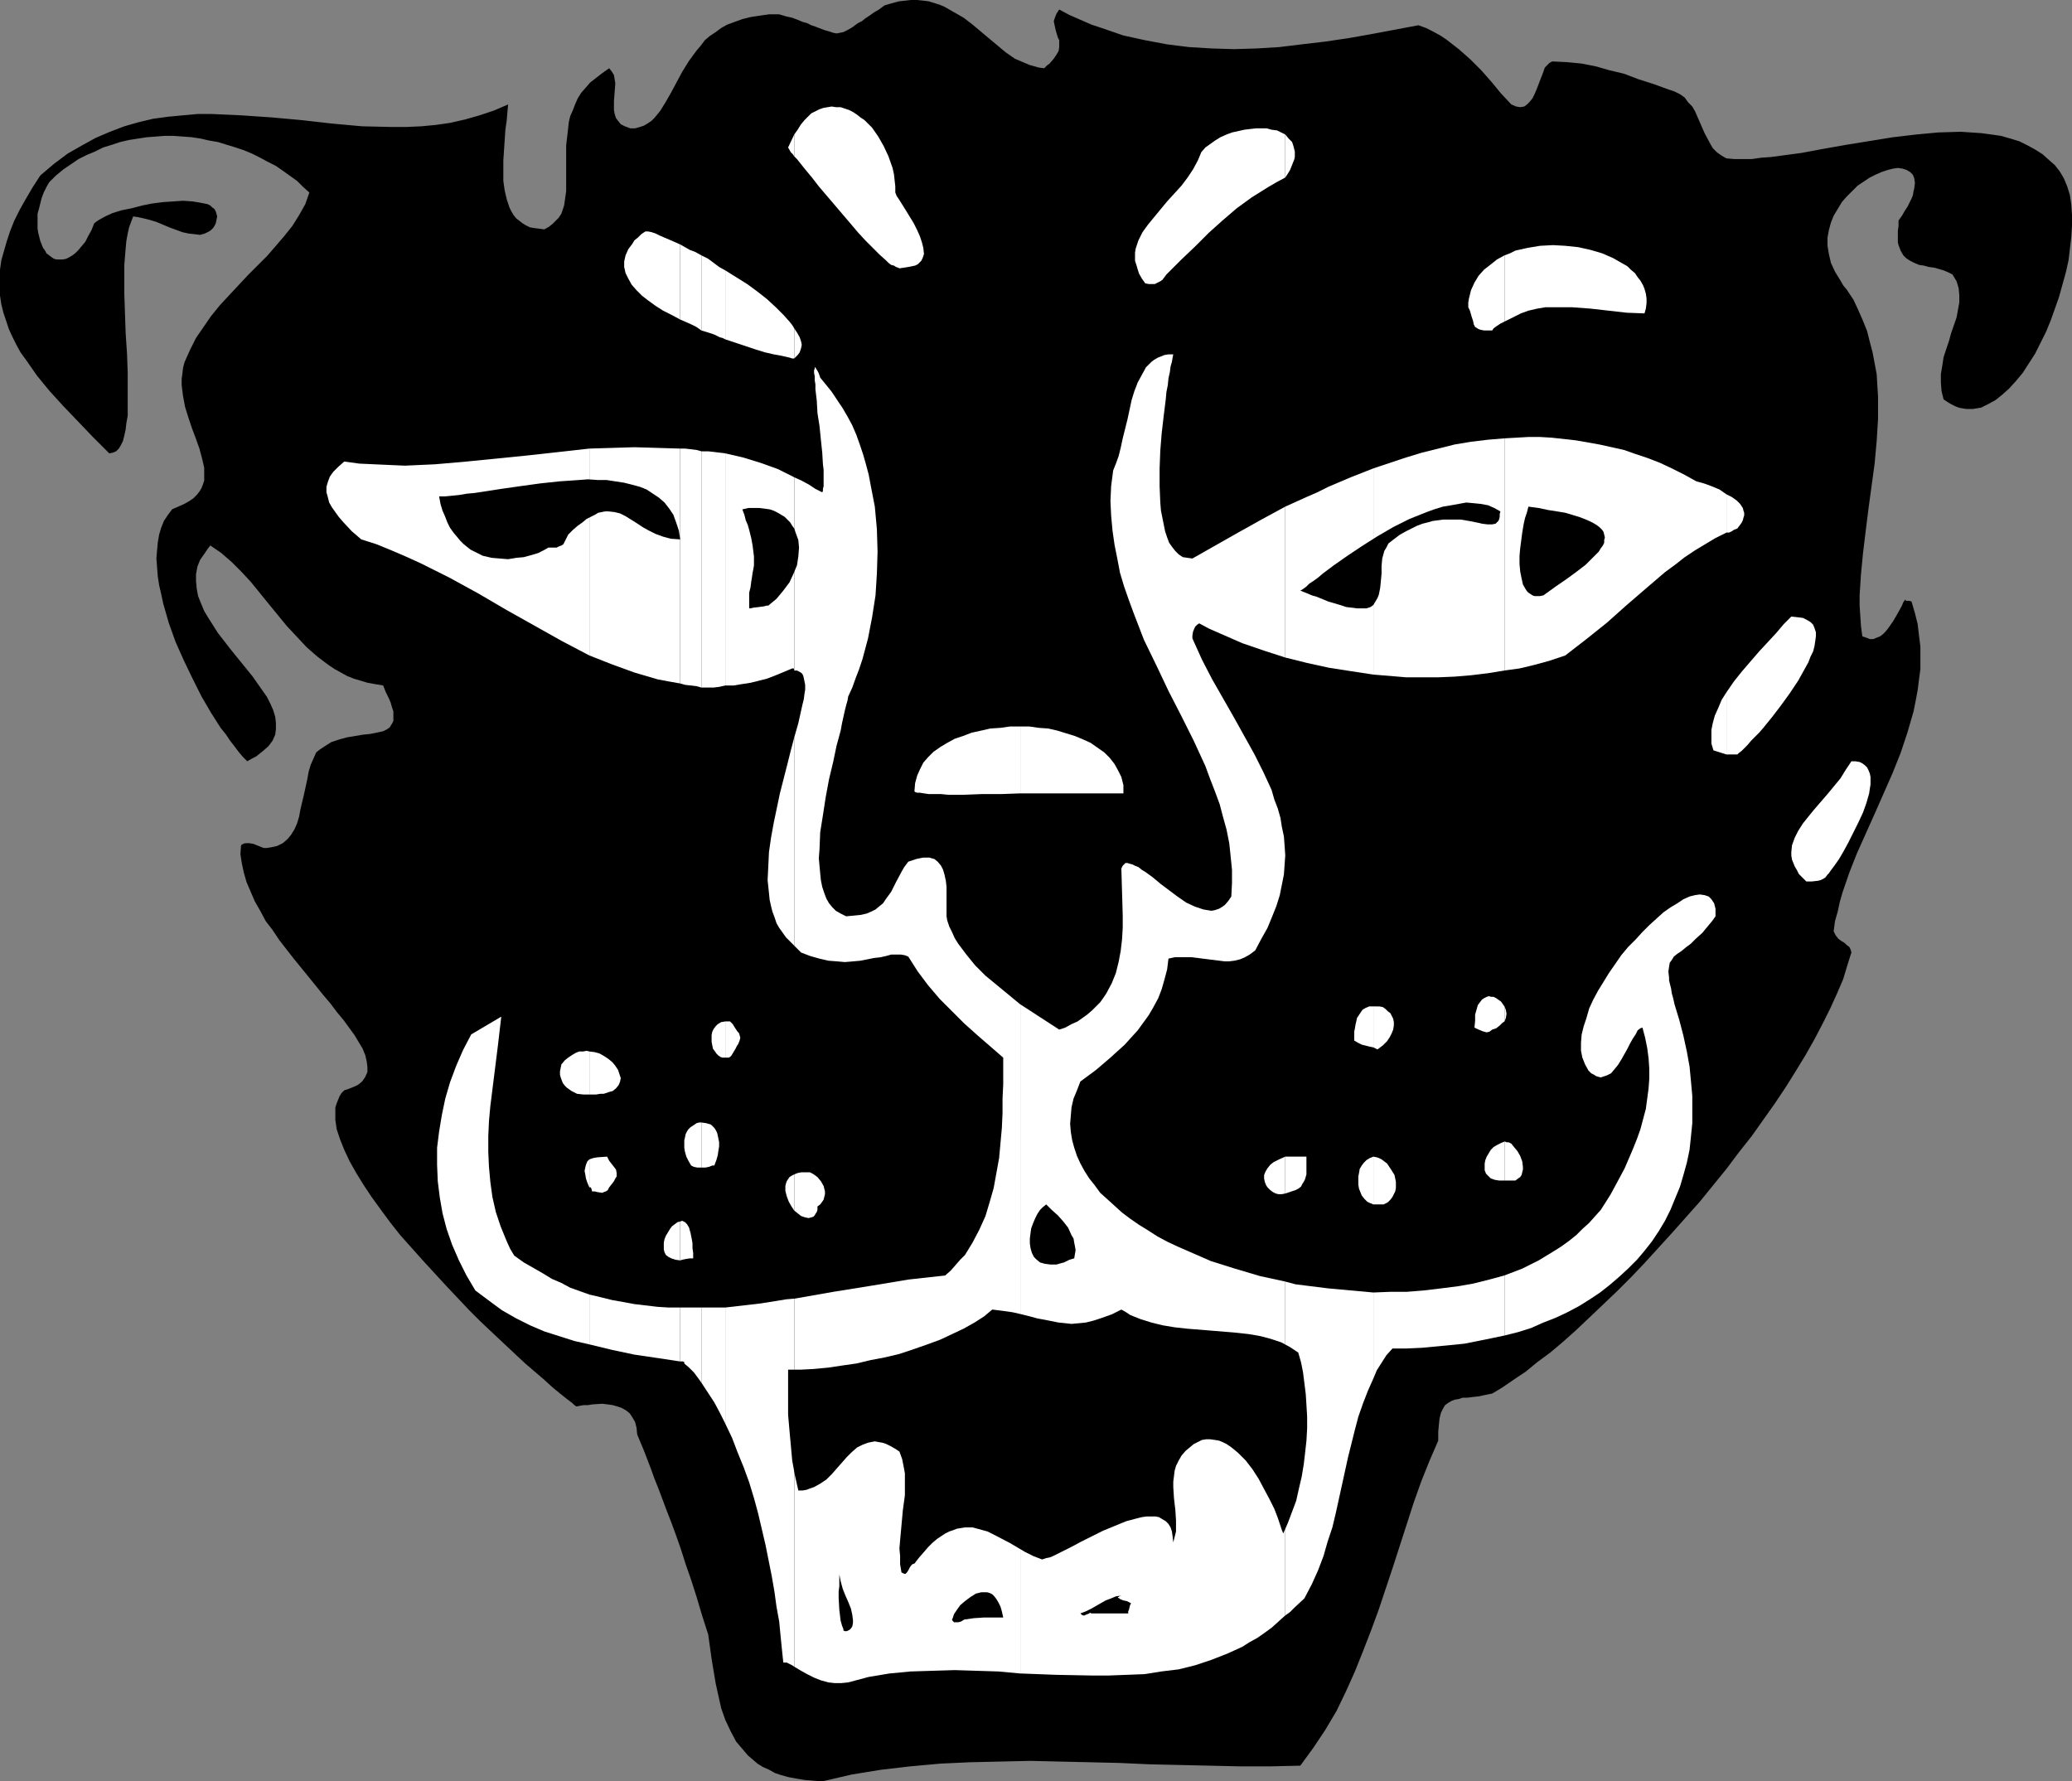 <?xml version="1.0" encoding="UTF-8" standalone="no"?>
<svg
   version="1.0"
   width="129.724mm"
   height="111.534mm"
   id="svg68"
   sodipodi:docname="Tiger - Head.wmf"
   xmlns:inkscape="http://www.inkscape.org/namespaces/inkscape"
   xmlns:sodipodi="http://sodipodi.sourceforge.net/DTD/sodipodi-0.dtd"
   xmlns="http://www.w3.org/2000/svg"
   xmlns:svg="http://www.w3.org/2000/svg">
  <rect width="100%" height="100%" fill="#808080" stroke="none"/>
  <sodipodi:namedview
     id="namedview68"
     pagecolor="#ffffff"
     bordercolor="#000000"
     borderopacity="0.25"
     inkscape:showpageshadow="2"
     inkscape:pageopacity="0.0"
     inkscape:pagecheckerboard="0"
     inkscape:deskcolor="#d1d1d1"
     inkscape:document-units="mm" />
  <defs
     id="defs1">
    <pattern
       id="WMFhbasepattern"
       patternUnits="userSpaceOnUse"
       width="6"
       height="6"
       x="0"
       y="0" />
  </defs>
  <path
     style="fill:#000000;fill-opacity:1;fill-rule:evenodd;stroke:none"
     d="m 194.566,421.545 6.949,-1.616 6.949,-1.131 6.949,-0.808 7.11,-0.646 6.949,-0.323 7.11,-0.162 7.11,-0.162 7.11,0.162 14.059,0.323 7.11,0.323 7.11,0.162 14.221,0.323 h 7.272 l 7.11,-0.162 3.07,-4.201 2.909,-4.362 2.586,-4.362 2.262,-4.686 2.101,-4.686 1.939,-4.847 1.939,-5.009 1.778,-4.847 3.394,-10.179 3.232,-10.018 1.616,-5.009 1.778,-5.009 1.939,-4.847 2.101,-4.847 v -1.131 -0.969 l 0.162,-1.777 0.162,-1.454 0.323,-1.293 0.485,-0.969 0.485,-0.808 0.646,-0.485 0.808,-0.485 0.808,-0.323 0.97,-0.162 0.97,-0.323 h 1.131 l 1.293,-0.162 1.454,-0.162 1.454,-0.323 1.616,-0.323 2.424,-1.454 2.586,-1.777 2.909,-1.939 2.747,-2.262 3.07,-2.262 3.07,-2.585 3.07,-2.747 3.07,-2.908 3.232,-3.07 3.394,-3.231 3.232,-3.231 3.232,-3.393 6.626,-7.271 6.464,-7.271 6.302,-7.756 2.909,-3.878 3.07,-3.878 2.747,-3.878 2.747,-3.878 2.586,-3.878 2.424,-3.878 2.262,-3.716 2.101,-3.716 1.939,-3.716 1.778,-3.555 1.616,-3.555 1.454,-3.393 0.97,-3.231 0.97,-3.07 -0.162,-0.646 -0.323,-0.646 -0.646,-0.485 -0.485,-0.485 -0.808,-0.485 -0.646,-0.485 -0.646,-0.808 -0.485,-0.969 0.323,-2.424 0.646,-2.262 0.485,-2.262 0.646,-2.262 1.616,-4.686 1.778,-4.524 2.101,-4.686 2.101,-4.686 4.202,-9.533 1.939,-4.847 1.616,-4.847 1.454,-5.009 0.485,-2.424 0.485,-2.585 0.323,-2.585 0.323,-2.424 v -2.747 -2.585 l -0.323,-2.585 -0.323,-2.747 -0.646,-2.585 -0.808,-2.747 -0.485,-0.162 h -0.646 -0.162 l -0.162,-0.323 -0.485,0.646 -0.323,0.808 -0.97,1.777 -1.131,1.939 -1.131,1.616 -0.646,0.808 -0.646,0.646 -0.646,0.485 -0.808,0.323 -0.808,0.323 h -0.808 l -0.808,-0.323 -0.97,-0.323 -0.323,-2.424 -0.162,-2.424 -0.162,-2.424 v -2.424 l 0.323,-5.009 0.485,-5.009 0.646,-5.332 0.646,-5.17 1.454,-10.664 0.485,-5.332 0.323,-5.17 v -5.332 l -0.162,-2.585 -0.162,-2.747 -0.485,-2.585 -0.485,-2.585 -0.646,-2.424 -0.646,-2.585 -0.97,-2.424 -1.131,-2.585 -1.131,-2.424 -1.616,-2.424 -0.808,-0.969 -0.646,-1.131 -1.293,-2.1 -0.97,-2.1 -0.485,-2.1 -0.323,-1.939 v -1.939 l 0.323,-1.777 0.485,-1.777 0.646,-1.616 0.97,-1.616 0.97,-1.616 1.131,-1.293 1.293,-1.293 1.293,-1.293 1.454,-0.969 1.454,-0.969 1.293,-0.646 1.454,-0.646 1.454,-0.485 1.293,-0.323 1.131,-0.162 1.131,0.162 0.97,0.323 0.808,0.485 0.646,0.646 0.323,0.808 0.162,1.131 -0.162,1.293 -0.162,0.646 -0.162,0.969 -0.323,0.808 -0.485,0.969 -0.485,0.969 -0.646,0.969 -0.646,1.131 -0.808,1.131 v 1.293 l -0.162,1.131 v 1.939 0.808 l 0.162,0.646 0.485,1.293 0.646,1.131 0.646,0.646 0.97,0.646 0.97,0.485 1.131,0.485 1.131,0.162 1.131,0.323 1.293,0.162 2.262,0.646 1.131,0.485 0.97,0.485 0.97,1.616 0.485,1.616 0.162,1.616 v 1.777 l -0.323,1.777 -0.323,1.777 -1.293,3.716 -0.485,1.777 -0.646,1.939 -0.646,1.939 -0.323,2.1 -0.323,1.939 v 1.939 l 0.162,2.1 0.485,1.939 0.97,0.646 0.808,0.485 0.97,0.485 0.808,0.323 0.808,0.162 0.97,0.162 h 1.616 l 1.939,-0.323 1.616,-0.808 1.778,-0.969 1.616,-1.293 1.616,-1.454 1.616,-1.777 1.616,-1.939 1.454,-2.262 1.454,-2.262 1.293,-2.585 1.293,-2.585 1.131,-2.747 0.97,-2.747 0.97,-2.747 0.808,-2.908 0.808,-2.908 0.646,-2.908 0.323,-2.747 0.323,-2.747 0.162,-2.585 v -2.585 l -0.162,-2.424 -0.323,-2.262 -0.646,-2.1 -0.808,-1.939 -0.97,-1.616 -1.131,-1.454 -1.293,-1.131 -1.616,-1.454 -1.778,-1.131 -1.778,-0.969 -1.939,-0.969 -2.101,-0.646 -2.262,-0.646 -2.262,-0.323 -2.424,-0.323 -2.424,-0.162 -2.424,-0.162 -5.333,0.162 -5.171,0.485 -5.494,0.646 -10.989,1.777 -5.494,0.969 -2.586,0.485 -2.586,0.485 -4.848,0.646 -2.424,0.323 -2.262,0.162 -2.262,0.323 h -2.101 -1.939 l -1.939,-0.162 -1.131,-0.646 -1.131,-0.808 -0.97,-0.969 -0.646,-1.131 -1.293,-2.424 -1.131,-2.585 -1.131,-2.585 -0.646,-1.131 -0.97,-0.969 -0.808,-1.131 -1.131,-0.808 -1.293,-0.646 -1.454,-0.485 -3.555,-1.293 -3.555,-1.131 -3.394,-1.293 -3.394,-0.808 -3.394,-0.969 -3.394,-0.646 -3.394,-0.323 -3.394,-0.162 -0.646,0.323 -0.485,0.485 -0.646,0.646 -0.323,0.969 -0.808,2.1 -0.808,2.1 -0.485,1.131 -0.485,0.969 -0.646,0.808 -0.646,0.646 -0.646,0.485 -0.97,0.162 -0.97,-0.162 -1.131,-0.485 -2.424,-2.585 -2.262,-2.747 -2.424,-2.747 -2.586,-2.585 -2.747,-2.424 -2.909,-2.262 -1.454,-0.969 -1.778,-0.969 -1.616,-0.808 -1.778,-0.646 -11.15,2.1 -5.494,0.969 -5.494,0.808 -5.494,0.646 -5.333,0.646 -5.333,0.323 -5.333,0.162 -5.333,-0.162 -5.333,-0.323 -5.171,-0.646 -5.171,-0.969 -5.171,-1.131 -5.171,-1.777 -2.424,-0.808 -2.586,-1.131 -2.586,-1.131 -2.424,-1.293 -0.646,0.969 -0.323,0.808 -0.323,0.969 0.162,0.808 0.323,1.454 0.485,1.616 0.323,0.646 v 0.969 0.646 l -0.162,0.969 -0.485,0.808 -0.646,0.969 -0.97,1.131 -0.646,0.485 -0.646,0.646 -1.293,-0.162 -1.131,-0.323 -1.131,-0.323 -1.131,-0.485 -2.262,-0.969 -2.101,-1.454 -1.939,-1.616 -1.939,-1.616 -4.04,-3.393 -2.101,-1.616 -2.262,-1.293 -2.262,-1.293 -1.131,-0.485 -2.586,-0.808 -1.293,-0.162 L 217.029,0 h -1.454 l -1.454,0.162 -1.454,0.162 -1.778,0.485 -1.616,0.485 -1.293,0.969 -1.131,0.646 -1.131,0.808 -0.97,0.646 -0.808,0.646 -0.97,0.485 -0.646,0.485 -0.646,0.485 -1.131,0.646 -0.97,0.485 -0.808,0.162 -0.808,0.162 -0.808,-0.162 -0.97,-0.323 -1.131,-0.323 -1.293,-0.485 -0.808,-0.323 -0.97,-0.323 -0.97,-0.485 -1.131,-0.323 -1.131,-0.485 -1.293,-0.485 -1.454,-0.323 -1.616,-0.485 h -2.424 l -2.262,0.323 -2.101,0.323 -1.939,0.485 -1.778,0.646 -1.778,0.646 -1.454,0.808 -1.293,0.969 -1.454,0.969 -1.131,0.969 -0.97,1.293 -0.97,1.131 -1.778,2.424 -1.616,2.585 -1.293,2.424 -1.293,2.424 -1.293,2.262 -1.293,2.1 -0.646,0.808 -0.808,0.969 -0.646,0.646 -0.97,0.646 -0.808,0.485 -0.97,0.323 -1.131,0.323 h -1.131 l -1.293,-0.485 -0.97,-0.485 -0.646,-0.808 -0.485,-0.646 -0.323,-0.969 -0.162,-0.969 v -2.1 l 0.162,-2.1 0.162,-2.1 -0.162,-0.969 -0.162,-0.969 -0.485,-0.808 -0.646,-0.808 -1.616,1.131 -1.454,1.131 -1.454,1.131 -0.97,1.131 -1.131,1.293 -0.808,1.293 -0.646,1.454 -0.485,1.293 -0.646,1.454 -0.323,1.293 -0.323,2.908 -0.323,2.747 v 2.908 2.747 2.585 2.585 l -0.323,2.262 -0.162,1.131 -0.323,0.969 -0.323,0.969 -0.646,0.969 -0.646,0.646 -0.808,0.808 -0.808,0.646 -1.131,0.646 -1.131,-0.162 -1.293,-0.162 -0.97,-0.162 -0.97,-0.485 -0.808,-0.485 -0.808,-0.646 -0.646,-0.485 -0.646,-0.808 -0.485,-0.808 -0.485,-0.969 -0.646,-1.939 -0.485,-2.1 -0.323,-2.262 v -2.424 -2.424 l 0.323,-4.847 0.162,-2.424 0.323,-2.262 0.162,-1.939 0.162,-1.777 -3.394,1.454 -3.394,1.131 -3.394,0.969 -3.555,0.808 -3.394,0.485 -3.394,0.323 -3.555,0.162 h -3.555 l -6.949,-0.162 -7.11,-0.646 -7.11,-0.808 -7.11,-0.646 -7.11,-0.485 -3.555,-0.162 -3.555,-0.162 h -3.394 l -3.555,0.323 -3.394,0.323 -3.555,0.485 -3.394,0.808 -3.394,0.969 -3.394,1.293 -3.394,1.454 -3.232,1.777 -3.394,1.939 -3.232,2.424 L 9.534,41.524 7.757,44.271 6.141,47.018 4.686,49.603 3.394,52.188 2.424,54.612 1.616,57.035 0.97,59.297 0.323,61.559 0,63.821 v 2.1 2.1 1.939 l 0.323,2.1 0.485,1.939 0.646,1.939 0.646,1.939 0.808,1.777 0.97,1.939 0.97,1.777 1.293,1.777 2.586,3.716 2.909,3.555 3.232,3.555 3.555,3.716 3.555,3.716 3.878,3.878 0.808,-0.162 0.808,-0.323 0.646,-0.646 0.485,-0.808 0.485,-0.969 0.323,-1.293 0.323,-1.454 0.162,-1.454 0.323,-1.777 V 96.621 94.682 92.581 88.219 l -0.162,-4.524 -0.323,-4.847 -0.162,-4.686 -0.162,-4.847 v -4.362 -2.1 l 0.162,-2.1 0.162,-1.939 0.162,-1.777 0.323,-1.777 0.323,-1.454 0.485,-1.293 0.485,-1.293 1.131,0.162 1.454,0.323 1.293,0.323 1.616,0.485 3.07,1.293 3.07,1.131 1.454,0.323 1.454,0.162 1.293,0.162 1.131,-0.323 0.97,-0.485 0.485,-0.323 0.485,-0.485 0.323,-0.485 0.323,-0.646 0.162,-0.808 0.162,-0.808 -0.162,-0.646 -0.162,-0.485 -0.323,-0.646 -0.485,-0.323 -0.485,-0.485 -0.646,-0.323 -0.808,-0.162 -0.808,-0.162 -1.939,-0.323 -2.262,-0.162 -2.262,0.162 -2.424,0.162 -2.586,0.323 -2.424,0.485 -2.424,0.646 -2.424,0.485 -2.101,0.646 -1.778,0.808 -1.454,0.808 -0.485,0.323 -0.646,0.485 -0.646,1.616 -0.808,1.454 -0.646,1.293 -0.808,0.969 -0.808,0.969 -0.808,0.808 -0.646,0.485 -0.808,0.485 -0.646,0.323 -0.808,0.162 h -0.808 -0.646 l -0.646,-0.162 -0.485,-0.323 -0.646,-0.485 -0.646,-0.485 -0.323,-0.646 -0.485,-0.646 L 9.858,57.843 9.534,57.035 9.05,55.096 8.888,54.127 v -1.131 -1.131 -1.293 l 0.323,-1.131 0.323,-1.293 0.323,-1.293 0.485,-1.293 0.646,-1.293 0.646,-1.131 1.616,-1.616 1.778,-1.454 3.555,-2.424 1.939,-0.969 1.939,-0.808 1.939,-0.969 2.101,-0.646 1.939,-0.646 2.101,-0.485 2.101,-0.323 2.101,-0.323 2.101,-0.162 2.101,-0.162 h 2.101 l 2.262,0.162 2.101,0.162 2.101,0.323 2.101,0.485 1.939,0.323 2.101,0.646 2.101,0.646 1.939,0.646 1.939,0.808 1.939,0.969 1.778,0.969 1.939,0.969 1.616,1.131 3.394,2.424 1.454,1.454 1.454,1.293 -0.97,2.747 -1.454,2.585 -1.616,2.585 -1.939,2.424 -1.939,2.262 -2.101,2.424 -4.525,4.524 -4.525,4.847 -2.101,2.262 -2.101,2.585 -1.778,2.585 -1.778,2.585 -1.454,2.908 -1.293,2.908 -0.323,1.293 -0.162,1.454 -0.162,1.131 v 1.454 l 0.323,2.585 0.485,2.585 0.808,2.585 0.808,2.424 0.97,2.585 0.808,2.262 0.646,2.424 0.485,2.1 v 1.131 0.969 0.969 l -0.323,0.969 -0.323,0.808 -0.485,0.808 -0.646,0.808 -0.808,0.808 -0.97,0.646 -1.131,0.646 -1.454,0.646 -1.454,0.646 -0.97,1.293 -0.97,1.454 -0.646,1.616 -0.485,1.616 -0.323,1.939 -0.162,1.777 -0.162,1.939 0.162,2.1 0.162,2.1 0.323,2.1 0.485,2.1 0.485,2.262 1.293,4.524 1.616,4.524 1.939,4.362 2.101,4.362 2.101,4.201 2.262,3.878 2.262,3.555 1.293,1.616 0.97,1.454 1.131,1.454 0.97,1.293 0.97,1.131 0.97,0.969 1.131,-0.646 0.97,-0.485 1.616,-1.293 1.293,-1.131 0.97,-1.293 0.646,-1.454 0.162,-1.293 v -1.454 l -0.162,-1.454 -0.485,-1.616 -0.646,-1.454 -0.808,-1.616 -1.131,-1.616 -1.131,-1.616 -1.131,-1.616 -2.747,-3.393 -1.454,-1.777 -1.293,-1.616 -2.747,-3.555 -1.131,-1.777 -1.131,-1.777 -0.97,-1.616 -0.808,-1.939 -0.646,-1.616 -0.323,-1.777 -0.162,-1.777 v -1.616 l 0.323,-1.777 0.646,-1.616 1.131,-1.616 0.646,-0.969 0.646,-0.808 2.586,1.777 2.424,2.1 2.262,2.262 2.262,2.424 4.202,5.17 4.363,5.332 2.424,2.585 2.262,2.424 2.586,2.262 2.586,1.939 1.454,0.969 1.454,0.808 1.454,0.808 1.616,0.646 1.616,0.485 1.616,0.485 1.778,0.323 1.939,0.323 0.646,1.616 0.646,1.293 0.485,1.131 0.323,1.131 0.323,0.969 v 0.808 0.808 0.646 l -0.323,0.646 -0.323,0.485 -0.162,0.323 -0.646,0.485 -0.97,0.485 -1.454,0.323 -1.616,0.323 -1.616,0.162 -1.939,0.323 -1.939,0.323 -1.778,0.485 -1.939,0.646 -1.778,1.131 -0.97,0.646 -0.808,0.646 -0.646,1.454 -0.646,1.454 -0.485,1.616 -0.323,1.777 -0.808,3.716 -0.808,3.393 -0.323,1.777 -0.485,1.616 -0.646,1.454 -0.808,1.293 -0.808,0.969 -1.131,0.969 -1.293,0.646 -0.646,0.162 -0.808,0.162 -0.97,0.162 h -0.808 l -0.808,-0.323 -1.616,-0.646 -0.97,-0.162 h -0.97 l -0.485,0.162 -0.485,0.323 -0.162,2.1 0.323,2.1 0.485,2.262 0.646,2.262 0.97,2.262 0.97,2.262 1.293,2.262 1.293,2.424 1.616,2.1 1.616,2.424 3.394,4.362 3.555,4.362 3.394,4.201 1.778,2.1 1.454,1.939 1.616,1.939 1.293,1.777 1.293,1.777 0.97,1.616 0.97,1.616 0.646,1.616 0.323,1.454 0.162,1.293 v 1.131 l -0.485,1.131 -0.646,0.969 -0.485,0.485 -0.646,0.485 -0.646,0.323 -0.808,0.323 -0.808,0.323 -0.97,0.323 -0.646,0.646 -0.485,0.808 -0.323,0.808 -0.323,0.808 -0.323,0.969 v 0.969 0.969 0.969 l 0.162,1.131 0.162,1.131 0.808,2.424 0.97,2.424 1.293,2.747 1.454,2.585 1.778,2.908 1.939,2.908 2.101,2.908 2.262,3.07 2.424,3.07 5.333,5.978 5.494,5.978 5.494,5.817 2.747,2.747 2.747,2.585 2.747,2.585 2.586,2.424 2.424,2.262 2.262,1.939 2.262,1.939 1.939,1.777 1.778,1.454 1.616,1.293 1.293,0.969 0.485,0.485 0.485,0.323 0.808,-0.162 0.97,-0.162 h 0.97 l 0.97,-0.162 2.424,-0.162 1.293,0.162 1.131,0.162 1.131,0.323 0.97,0.323 1.131,0.646 0.808,0.646 0.646,0.969 0.646,1.131 0.323,1.293 0.162,1.616 1.616,3.878 1.616,4.201 0.808,2.262 0.97,2.424 0.97,2.585 0.97,2.585 1.131,2.908 1.131,3.07 1.131,3.231 1.131,3.555 1.293,3.716 1.293,4.039 1.293,4.362 1.454,4.524 0.808,5.817 0.97,5.817 0.646,2.908 0.646,2.908 0.97,2.747 1.293,2.747 1.293,2.424 0.97,1.131 1.778,2.1 1.131,0.969 1.131,0.969 1.293,0.808 1.454,0.646 1.454,0.808 1.454,0.485 1.778,0.485 1.778,0.323 1.939,0.323 1.939,0.162 z"
     id="path1" />
  <path
     style="fill:#ffffff;fill-opacity:1;fill-rule:evenodd;stroke:none"
     d="m 432.441,206.975 0.323,-0.323 0.323,-0.485 0.485,-0.646 0.485,-0.646 1.131,-1.616 1.131,-1.939 1.131,-2.1 2.262,-4.524 1.131,-2.424 0.808,-2.262 0.646,-2.262 0.162,-1.131 0.162,-0.969 v -1.777 l -0.162,-0.808 -0.323,-0.808 -0.323,-0.646 -0.485,-0.485 -0.646,-0.485 -0.646,-0.323 -0.97,-0.162 h -0.97 l -1.293,1.939 -1.293,2.1 -3.07,3.716 -3.07,3.555 -1.454,1.777 -1.293,1.616 -1.131,1.777 -0.808,1.616 -0.646,1.777 -0.162,1.616 v 0.808 l 0.162,0.969 0.323,0.808 0.323,0.808 0.485,0.808 0.485,0.969 0.808,0.808 0.97,0.969 h 1.293 l 1.454,-0.162 0.646,-0.162 0.646,-0.323 0.485,-0.323 z"
     id="path2" />
  <path
     style="fill:#ffffff;fill-opacity:1;fill-rule:evenodd;stroke:none"
     d="m 408.524,163.835 v 14.703 h 2.586 l 0.323,-0.323 0.646,-0.485 0.646,-0.646 0.808,-0.808 0.808,-0.969 0.808,-0.808 1.131,-1.131 0.97,-1.131 2.101,-2.585 2.101,-2.747 2.101,-2.908 1.939,-2.908 1.616,-2.908 0.808,-1.454 0.485,-1.293 0.646,-1.293 0.323,-1.293 0.162,-1.131 0.162,-1.131 v -0.969 l -0.323,-0.969 -0.323,-0.808 -0.646,-0.646 -0.808,-0.485 -0.97,-0.485 -1.293,-0.162 -1.454,-0.162 -1.778,1.777 -1.778,2.1 -1.939,2.1 -2.101,2.262 -4.04,4.686 -1.939,2.424 z"
     id="path3" />
  <path
     style="fill:#ffffff;fill-opacity:1;fill-rule:evenodd;stroke:none"
     d="m 408.524,116.979 v 9.048 h 0.646 l 0.646,-0.323 0.485,-0.323 0.808,-0.323 0.485,-0.646 0.485,-0.646 0.323,-0.646 0.162,-0.646 0.162,-0.485 v -0.646 l -0.162,-0.485 -0.162,-0.646 -0.646,-0.969 -0.808,-0.808 -1.131,-0.808 z"
     id="path4" />
  <path
     style="fill:#ffffff;fill-opacity:1;fill-rule:evenodd;stroke:none"
     d="m 408.524,126.027 v -9.048 l -1.616,-1.131 -1.939,-0.808 -1.778,-0.646 -1.778,-0.485 -2.909,-1.616 -2.909,-1.454 -2.747,-1.293 -2.909,-1.131 -2.909,-0.969 -2.747,-0.969 -2.909,-0.646 -2.909,-0.646 -2.747,-0.485 -2.747,-0.485 -2.909,-0.323 -2.909,-0.323 -2.747,-0.162 h -2.747 l -5.656,0.323 v 54.935 l 3.555,-0.485 3.394,-0.808 3.555,-0.969 1.939,-0.646 1.939,-0.646 5.01,-3.878 4.848,-3.878 4.525,-4.039 4.686,-4.039 4.525,-3.878 2.424,-1.777 2.262,-1.777 2.424,-1.616 2.424,-1.454 2.424,-1.454 z"
     id="path5" />
  <path
     style="fill:#ffffff;fill-opacity:1;fill-rule:evenodd;stroke:none"
     d="m 408.524,178.538 v -14.703 l -1.131,1.777 -0.808,1.939 -0.808,1.777 -0.485,1.777 -0.323,1.616 v 1.777 1.454 l 0.485,1.616 z"
     id="path6" />
  <path
     style="fill:#ffffff;fill-opacity:1;fill-rule:evenodd;stroke:none"
     d="m 356.004,301.819 v 14.218 l 3.232,-0.808 3.07,-0.969 2.909,-1.293 2.909,-1.131 2.747,-1.293 2.747,-1.454 2.586,-1.616 2.424,-1.616 2.262,-1.777 2.262,-1.939 2.101,-1.939 2.101,-2.1 1.778,-2.1 1.778,-2.262 1.616,-2.424 1.454,-2.424 1.293,-2.585 1.131,-2.747 1.131,-2.747 0.808,-2.747 0.808,-2.908 0.646,-3.07 0.323,-3.07 0.323,-3.231 v -3.231 -3.231 l -0.323,-3.555 -0.323,-3.393 -0.646,-3.555 -0.808,-3.716 -0.97,-3.716 -1.131,-3.716 -0.323,-1.454 -0.323,-1.131 -0.162,-1.131 -0.485,-1.939 v -0.646 l -0.162,-1.454 0.162,-1.131 0.162,-0.969 0.485,-0.646 0.485,-0.808 0.808,-0.646 0.97,-0.646 0.97,-0.808 1.293,-0.969 1.131,-1.131 1.616,-1.454 0.646,-0.808 0.808,-0.969 0.808,-0.969 0.808,-1.131 v -0.969 -0.808 l -0.162,-0.646 -0.162,-0.646 -0.323,-0.485 -0.323,-0.485 -0.646,-0.646 -0.97,-0.323 -1.131,-0.162 -1.131,0.162 -1.293,0.323 -1.454,0.646 -1.454,0.969 -1.616,0.969 -1.616,1.131 -1.616,1.454 -1.778,1.616 -1.616,1.616 -1.616,1.777 -1.778,1.777 -1.616,1.939 -1.454,2.1 -1.454,2.1 -1.293,2.1 -1.293,2.1 -1.131,2.1 -0.97,2.1 -0.646,2.262 -0.646,1.939 -0.485,1.939 -0.162,1.939 v 1.939 l 0.323,1.616 0.646,1.616 0.808,1.454 0.646,0.646 0.646,0.323 0.485,0.323 0.485,0.162 0.646,0.162 0.485,-0.162 0.97,-0.323 0.97,-0.485 0.808,-0.969 0.808,-0.969 0.808,-1.293 1.454,-2.585 0.646,-1.293 0.646,-1.131 0.646,-0.969 0.485,-0.969 0.646,-0.485 0.485,-0.162 0.646,2.424 0.485,2.424 0.323,2.424 0.162,2.424 v 2.424 l -0.162,2.262 -0.323,2.424 -0.323,2.424 -0.646,2.424 -0.646,2.424 -0.808,2.262 -0.97,2.424 -0.97,2.262 -0.97,2.262 -2.424,4.524 -0.97,1.777 -1.131,1.777 -1.131,1.777 -1.454,1.616 -1.293,1.454 -1.616,1.454 -1.454,1.454 -1.616,1.293 -1.778,1.293 -1.778,1.131 -3.717,2.262 -3.878,1.939 z"
     id="path7" />
  <path
     style="fill:#ffffff;fill-opacity:1;fill-rule:evenodd;stroke:none"
     d="m 356.004,270.15 v 9.21 h 2.586 l 0.646,-0.485 0.485,-0.323 0.323,-0.485 0.162,-0.646 0.162,-0.646 v -0.646 l -0.162,-1.293 -0.485,-1.293 -0.646,-1.131 -0.808,-0.969 -0.646,-0.808 -0.646,-0.323 h -0.485 l -0.323,-0.162 z"
     id="path8" />
  <path
     style="fill:#ffffff;fill-opacity:1;fill-rule:evenodd;stroke:none"
     d="m 356.004,238.159 v 3.555 l 0.323,-0.808 0.162,-0.969 -0.162,-0.969 z"
     id="path9" />
  <path
     style="fill:#ffffff;fill-opacity:1;fill-rule:evenodd;stroke:none"
     d="m 356.004,60.428 v 15.673 l 1.939,-0.969 1.939,-0.969 1.778,-0.646 2.101,-0.485 1.939,-0.323 h 2.101 2.101 2.101 l 4.363,0.323 8.565,0.969 4.202,0.162 0.323,-1.131 0.162,-1.293 v -1.131 l -0.162,-1.131 -0.323,-1.131 -0.323,-0.808 -0.646,-1.131 -0.646,-0.808 -0.646,-0.969 -0.97,-0.808 -0.808,-0.808 -1.131,-0.646 -2.262,-1.293 -2.586,-1.131 -2.747,-0.808 -2.909,-0.646 -3.07,-0.323 -2.909,-0.162 -3.07,0.162 -2.909,0.485 -2.909,0.646 -1.293,0.646 z"
     id="path10" />
  <path
     style="fill:#ffffff;fill-opacity:1;fill-rule:evenodd;stroke:none"
     d="M 356.004,76.101 V 60.428 l -1.778,0.969 -1.616,1.293 -1.454,1.131 -1.293,1.454 -0.97,1.616 -0.808,1.777 -0.485,1.939 -0.162,0.969 v 1.131 l 0.323,0.646 0.162,0.485 0.323,1.131 0.323,0.969 0.162,0.808 0.323,0.646 0.323,0.162 0.485,0.323 0.485,0.162 0.808,0.162 h 0.808 1.131 l 0.323,-0.485 0.646,-0.485 0.97,-0.646 z"
     id="path11" />
  <path
     style="fill:#ffffff;fill-opacity:1;fill-rule:evenodd;stroke:none"
     d="m 356.004,158.665 v -54.935 l -3.878,0.323 -4.04,0.485 -3.878,0.646 -3.878,0.969 -3.878,0.969 -3.717,1.131 -7.757,2.585 v 48.795 l 3.878,0.323 3.878,0.323 h 3.717 3.878 l 3.878,-0.162 3.878,-0.323 4.04,-0.485 z"
     id="path12" />
  <path
     style="fill:#ffffff;fill-opacity:1;fill-rule:evenodd;stroke:none"
     d="m 356.004,241.714 v -3.555 l -0.808,-1.131 -1.131,-0.808 -0.646,-0.323 h -0.485 l -0.646,-0.162 -0.485,0.162 -0.646,0.323 -0.485,0.323 -0.485,0.646 -0.485,0.646 -0.323,1.131 -0.323,1.131 v 1.454 l -0.162,1.616 0.323,0.162 0.323,0.162 1.131,0.485 0.485,0.162 0.646,0.162 0.646,-0.162 0.646,-0.485 0.97,-0.323 0.808,-0.646 0.646,-0.646 z"
     id="path13" />
  <path
     style="fill:#ffffff;fill-opacity:1;fill-rule:evenodd;stroke:none"
     d="m 356.004,279.36 v -9.21 l -0.808,0.323 -0.97,0.485 -0.808,0.485 -0.646,0.646 -0.485,0.808 -0.485,0.808 -0.323,0.808 -0.162,0.808 v 0.808 0.808 l 0.323,0.808 0.485,0.485 0.646,0.646 0.97,0.323 0.97,0.162 z"
     id="path14" />
  <path
     style="fill:#ffffff;fill-opacity:1;fill-rule:evenodd;stroke:none"
     d="m 356.004,316.037 v -14.218 l -3.555,0.969 -3.878,0.969 -3.717,0.646 -3.878,0.485 -4.04,0.485 -4.04,0.323 h -3.878 l -4.04,0.162 v 20.358 l 0.808,-1.939 1.131,-1.777 1.131,-1.777 1.454,-1.616 h 3.394 l 3.555,-0.162 3.394,-0.323 3.394,-0.323 3.232,-0.323 3.232,-0.646 3.232,-0.646 z"
     id="path15" />
  <path
     style="fill:#ffffff;fill-opacity:1;fill-rule:evenodd;stroke:none"
     d="m 324.977,273.705 v 11.31 h 2.424 l 0.97,-0.485 0.646,-0.646 0.485,-0.646 0.323,-0.646 0.323,-0.646 0.162,-0.808 v -0.646 -0.808 l -0.323,-1.616 -0.808,-1.293 -0.97,-1.454 -1.293,-0.969 -0.646,-0.323 -0.485,-0.162 z"
     id="path16" />
  <path
     style="fill:#ffffff;fill-opacity:1;fill-rule:evenodd;stroke:none"
     d="m 324.977,238.159 v 9.694 0 l 0.323,0.162 0.323,0.162 0.323,0.162 1.293,-0.969 0.97,-0.969 0.646,-0.969 0.485,-0.969 0.323,-0.808 0.162,-0.969 v -0.808 l -0.162,-0.808 -0.323,-0.646 -0.323,-0.646 -0.646,-0.485 -0.485,-0.485 -0.646,-0.485 -0.808,-0.162 h -0.646 z"
     id="path17" />
  <path
     style="fill:#ffffff;fill-opacity:1;fill-rule:evenodd;stroke:none"
     d="m 324.977,159.634 v -48.795 l -5.333,2.1 -5.333,2.262 -2.586,1.293 -2.586,1.131 -5.01,2.262 v 35.708 l 2.586,0.646 2.586,0.646 5.171,1.131 5.171,0.808 z"
     id="path18" />
  <path
     style="fill:#ffffff;fill-opacity:1;fill-rule:evenodd;stroke:none"
     d="m 324.977,247.853 v -9.694 h -0.97 l -0.808,0.323 -0.808,0.485 -0.646,0.969 -0.646,0.969 -0.162,0.808 -0.162,0.646 -0.162,0.969 -0.162,0.808 v 0.969 1.131 l 0.808,0.485 0.97,0.485 1.293,0.323 0.646,0.162 z"
     id="path19" />
  <path
     style="fill:#ffffff;fill-opacity:1;fill-rule:evenodd;stroke:none"
     d="m 324.977,285.015 v -11.31 l -0.808,0.323 -0.808,0.485 -0.646,0.646 -0.485,0.646 -0.485,0.808 -0.162,0.969 -0.162,0.808 v 0.969 0.969 l 0.162,0.969 0.323,0.808 0.323,0.808 0.646,0.808 0.646,0.646 0.646,0.323 z"
     id="path20" />
  <path
     style="fill:#ffffff;fill-opacity:1;fill-rule:evenodd;stroke:none"
     d="m 324.977,326.216 v -20.358 l -5.333,-0.485 -5.333,-0.485 -5.171,-0.646 -2.586,-0.323 -2.424,-0.646 v 79.009 l 1.131,-0.808 1.131,-1.131 2.262,-2.1 1.778,-3.393 1.454,-3.231 1.293,-3.393 0.97,-3.393 1.131,-3.393 0.808,-3.393 1.454,-6.625 1.454,-6.625 1.616,-6.463 0.808,-3.07 1.131,-3.231 1.131,-2.908 z"
     id="path21" />
  <path
     style="fill:#ffffff;fill-opacity:1;fill-rule:evenodd;stroke:none"
     d="m 304.131,273.705 v 8.725 l 1.454,-0.485 0.97,-0.323 0.646,-0.323 0.646,-0.485 0.323,-0.646 0.323,-0.485 0.323,-0.646 0.323,-1.131 v -1.293 -1.131 -0.969 -0.808 z"
     id="path22" />
  <path
     style="fill:#ffffff;fill-opacity:1;fill-rule:evenodd;stroke:none"
     d="M 304.131,31.83 V 42.009 l 0.646,-0.969 0.485,-0.808 0.323,-0.808 0.323,-0.808 0.323,-0.808 0.162,-0.646 v -1.293 l -0.323,-1.293 -0.323,-0.969 -0.808,-0.808 z"
     id="path23" />
  <path
     style="fill:#ffffff;fill-opacity:1;fill-rule:evenodd;stroke:none"
     d="M 304.131,42.009 V 31.83 l -0.97,-0.485 -0.97,-0.485 -1.293,-0.162 -1.131,-0.323 h -1.293 -1.293 l -1.454,0.162 -1.293,0.162 -1.454,0.323 -1.454,0.323 -1.293,0.485 -1.454,0.646 -1.293,0.808 -1.131,0.808 -1.131,0.808 -0.97,1.131 -0.808,1.939 -1.131,2.1 -1.293,1.939 -1.454,1.939 -3.394,3.716 -3.07,3.716 -1.454,1.777 -1.293,1.777 -0.97,1.939 -0.323,0.969 -0.323,0.969 -0.162,0.969 v 0.969 0.969 l 0.323,0.969 0.323,1.131 0.323,0.969 0.646,1.131 0.808,1.131 0.808,0.162 h 0.808 0.646 l 0.646,-0.323 0.646,-0.323 0.485,-0.323 0.485,-0.646 0.485,-0.646 3.394,-3.393 3.394,-3.231 3.232,-3.231 3.232,-2.908 3.394,-2.908 3.555,-2.585 3.878,-2.424 1.939,-1.131 z"
     id="path24" />
  <path
     style="fill:#ffffff;fill-opacity:1;fill-rule:evenodd;stroke:none"
     d="m 304.131,155.595 v -35.708 l -5.656,3.07 -5.494,3.07 -10.827,6.14 -1.131,-0.162 -1.131,-0.162 -0.97,-0.646 -0.808,-0.808 -0.646,-0.808 -0.808,-1.131 -0.485,-1.293 -0.485,-1.454 -0.323,-1.616 -0.323,-1.616 -0.323,-1.616 -0.162,-1.939 -0.162,-3.878 v -4.201 l 0.162,-4.201 0.323,-4.039 0.485,-4.201 0.485,-3.878 0.162,-1.777 0.323,-1.616 0.162,-1.616 0.323,-1.454 0.162,-1.293 0.323,-1.131 0.162,-0.969 0.162,-0.808 h -1.131 l -0.97,0.162 -0.808,0.323 -0.808,0.323 -0.808,0.485 -0.646,0.485 -0.646,0.646 -0.646,0.646 -0.97,1.777 -0.97,1.777 -0.808,2.1 -0.646,2.1 -0.97,4.524 -1.131,4.524 -0.485,2.262 -0.485,1.939 -0.646,1.777 -0.646,1.616 -0.485,3.716 -0.162,3.555 0.162,3.393 0.323,3.555 0.485,3.393 0.646,3.231 0.646,3.393 0.97,3.231 1.131,3.231 1.131,3.07 2.424,6.301 2.909,5.978 2.909,6.14 3.07,5.978 2.909,5.817 2.747,5.978 1.131,3.07 1.131,2.908 1.131,3.07 0.808,3.07 0.808,2.908 0.646,3.231 0.323,3.07 0.323,3.231 v 3.07 l -0.162,3.231 -0.646,0.969 -0.808,0.969 -0.646,0.485 -0.808,0.485 -0.97,0.323 -0.808,0.162 -0.97,-0.162 -0.97,-0.162 -0.97,-0.323 -0.97,-0.323 -2.101,-0.969 -2.101,-1.454 -1.939,-1.454 -1.939,-1.454 -1.939,-1.616 -1.778,-1.293 -0.808,-0.485 -0.808,-0.646 -0.808,-0.323 -0.646,-0.323 -0.646,-0.162 -0.485,-0.162 h -0.485 l -0.323,0.323 -0.323,0.323 -0.323,0.646 0.162,5.493 0.162,5.655 v 2.908 l -0.162,2.747 -0.323,2.747 -0.485,2.585 -0.646,2.585 -0.97,2.424 -1.293,2.424 -0.646,0.969 -0.808,1.131 -0.97,0.969 -0.97,0.969 -1.131,0.969 -1.131,0.808 -1.131,0.808 -1.454,0.646 -1.454,0.808 -1.454,0.485 -9.211,-5.978 v 158.342 l 8.403,0.323 8.403,0.162 h 4.202 l 4.202,-0.162 4.202,-0.162 4.04,-0.646 4.04,-0.485 3.878,-0.969 3.878,-1.293 3.717,-1.454 3.555,-1.616 1.778,-1.131 1.778,-0.969 1.616,-1.131 1.778,-1.293 1.616,-1.454 1.616,-1.454 v -79.009 l -5.979,-1.293 -5.979,-1.777 -5.656,-1.777 -2.586,-1.131 -2.586,-1.131 -2.586,-1.131 -2.424,-1.131 -2.424,-1.293 -2.262,-1.454 -2.101,-1.293 -2.101,-1.454 -1.939,-1.454 -1.778,-1.616 -1.778,-1.616 -1.616,-1.454 -1.293,-1.777 -1.293,-1.616 -1.131,-1.777 -0.97,-1.777 -0.808,-1.777 -0.646,-1.939 -0.485,-1.777 -0.323,-1.939 -0.162,-1.939 0.162,-1.939 0.162,-1.939 0.485,-2.1 0.808,-1.939 0.808,-2.1 3.717,-2.747 3.394,-2.908 3.394,-3.07 1.454,-1.616 1.616,-1.777 1.293,-1.777 1.293,-1.777 1.131,-1.939 1.131,-2.1 0.808,-2.1 0.646,-2.262 0.646,-2.424 0.323,-2.585 1.454,-0.323 h 1.293 1.293 1.454 l 2.586,0.323 2.586,0.323 2.586,0.323 h 1.131 l 1.293,-0.162 1.293,-0.323 1.131,-0.485 1.131,-0.646 1.293,-0.969 1.454,-2.747 1.454,-2.585 1.131,-2.747 0.97,-2.424 0.808,-2.585 0.485,-2.424 0.485,-2.424 0.162,-2.262 0.162,-2.262 -0.162,-2.424 -0.162,-2.1 -0.485,-2.262 -0.323,-2.1 -0.646,-2.262 -0.808,-2.1 -0.646,-2.262 -1.939,-4.201 -2.101,-4.201 -2.424,-4.362 -2.424,-4.362 -2.586,-4.524 -2.586,-4.524 -2.424,-4.686 -2.262,-5.009 v -0.646 l 0.162,-0.969 0.485,-1.131 0.485,-0.485 0.485,-0.323 2.424,1.293 2.586,1.131 5.171,2.262 5.171,1.777 z"
     id="path25" />
  <path
     style="fill:#ffffff;fill-opacity:1;fill-rule:evenodd;stroke:none"
     d="m 304.131,282.43 v -8.725 l -1.454,0.646 -1.293,0.646 -0.808,0.646 -0.646,0.808 -0.485,0.808 -0.323,0.808 v 0.808 l 0.162,0.808 0.323,0.808 0.323,0.485 0.646,0.646 0.646,0.485 0.646,0.323 0.646,0.162 h 0.808 z"
     id="path26" />
  <path
     style="fill:#ffffff;fill-opacity:1;fill-rule:evenodd;stroke:none"
     d="m 241.43,171.914 v 15.834 h 24.402 v -1.939 l -0.485,-1.939 -0.808,-1.616 -0.808,-1.454 -1.131,-1.454 -1.293,-1.293 -1.616,-1.131 -1.616,-1.131 -1.778,-0.808 -1.939,-0.808 -2.101,-0.646 -2.101,-0.646 -2.101,-0.485 -2.262,-0.162 -2.262,-0.323 z"
     id="path27" />
  <path
     style="fill:#ffffff;fill-opacity:1;fill-rule:evenodd;stroke:none"
     d="m 241.43,187.748 v -15.834 h -2.424 l -2.262,0.323 -2.424,0.162 -2.101,0.485 -2.262,0.485 -2.101,0.808 -1.939,0.646 -1.778,0.969 -1.616,0.969 -1.616,1.131 -1.293,1.293 -1.131,1.293 -0.808,1.616 -0.646,1.454 -0.485,1.777 -0.162,1.939 0.162,0.162 0.485,0.162 h 0.646 l 0.97,0.162 1.131,0.162 h 1.293 1.616 l 1.616,0.162 h 3.878 l 4.202,-0.162 h 4.525 z"
     id="path28" />
  <path
     style="fill:#ffffff;fill-opacity:1;fill-rule:evenodd;stroke:none"
     d="M 241.43,396.016 V 237.674 l -2.747,-2.262 -2.747,-2.262 -2.747,-2.262 -2.424,-2.424 -2.101,-2.585 -1.939,-2.585 -0.808,-1.293 -0.646,-1.454 -0.646,-1.293 -0.485,-1.454 -0.162,-0.969 v -4.039 -2.908 l -0.162,-1.454 -0.323,-1.454 -0.323,-1.131 -0.485,-0.969 -0.808,-0.969 -0.808,-0.646 -0.646,-0.162 -0.485,-0.162 h -0.646 -0.808 l -0.808,0.162 -0.808,0.162 -0.97,0.323 -0.97,0.323 -0.97,1.293 -0.646,1.131 -1.293,2.424 -1.131,2.262 -1.293,1.777 -0.646,0.969 -0.808,0.646 -0.97,0.808 -0.97,0.485 -1.131,0.485 -1.454,0.323 -1.616,0.162 -1.778,0.162 -1.293,-0.646 -1.131,-0.646 -0.808,-0.808 -0.808,-0.969 -0.646,-1.131 -0.485,-1.293 -0.485,-1.454 -0.323,-1.616 -0.162,-1.616 -0.162,-1.777 -0.162,-1.777 0.162,-2.1 0.162,-4.039 0.646,-4.039 0.646,-4.201 0.808,-4.362 0.97,-4.039 0.808,-3.878 0.97,-3.555 0.323,-1.777 0.323,-1.454 0.323,-1.454 0.162,-0.646 0.162,-0.646 0.323,-1.131 0.162,-0.969 0.97,-2.1 0.808,-2.262 0.808,-2.1 0.808,-2.424 1.293,-4.847 0.97,-5.009 0.808,-5.17 0.323,-5.17 0.162,-5.17 -0.162,-5.332 -0.485,-5.332 -0.97,-5.009 -0.485,-2.585 -0.646,-2.424 -0.646,-2.262 -0.808,-2.424 -0.808,-2.262 -0.97,-2.262 -1.131,-2.1 -1.131,-1.939 -1.293,-1.939 -1.293,-1.939 -1.293,-1.616 -1.454,-1.777 -0.323,-0.969 -0.323,-0.646 -0.323,-0.485 -0.162,-0.323 h -0.162 v 0.323 l -0.162,0.323 v 0.646 l 0.162,0.808 v 0.969 l 0.162,0.969 v 1.131 l 0.323,2.747 0.162,2.908 0.485,3.07 0.323,3.231 0.323,3.07 0.162,2.747 0.162,1.293 v 1.131 2.747 l -0.162,0.646 v 0.485 l -0.162,0.323 -1.616,-0.808 -1.454,-0.969 -1.778,-0.969 -1.778,-0.808 v 45.725 h 0.646 l 0.646,0.323 0.485,0.323 0.323,0.485 0.162,0.646 0.162,0.808 0.162,0.808 v 1.131 l -0.162,0.969 -0.162,1.293 -0.323,1.293 -0.323,1.454 -0.323,1.454 -0.323,1.454 -0.97,3.393 v 49.28 l 1.616,1.616 2.101,0.808 2.262,0.646 2.101,0.485 2.101,0.162 1.778,0.162 1.939,-0.162 1.778,-0.162 1.616,-0.323 1.616,-0.323 1.454,-0.162 1.454,-0.323 1.131,-0.323 h 1.293 0.97 l 0.97,0.162 0.808,0.323 2.262,3.555 2.424,3.231 2.747,3.231 2.909,2.908 2.909,2.908 3.07,2.747 6.141,5.332 v 6.301 l -0.162,3.393 v 3.393 l -0.162,3.555 -0.323,3.555 -0.323,3.555 -0.646,3.555 -0.646,3.555 -0.97,3.393 -0.97,3.231 -1.454,3.231 -1.616,3.07 -1.778,2.908 -1.131,1.131 -1.131,1.293 -1.131,1.293 -1.293,1.131 -4.363,0.485 -4.363,0.485 -8.726,1.454 -9.05,1.454 -9.211,1.616 v 87.088 l 1.616,0.969 1.454,0.808 1.616,0.808 1.616,0.646 1.778,0.485 1.454,0.162 h 1.616 l 1.616,-0.162 2.424,-0.646 2.424,-0.646 4.848,-0.808 5.01,-0.485 5.171,-0.162 5.333,-0.162 5.171,0.162 5.171,0.162 z"
     id="path29" />
  <path
     style="fill:#ffffff;fill-opacity:1;fill-rule:evenodd;stroke:none"
     d="m 187.941,277.906 v 8.563 l 0.808,0.646 0.808,0.646 0.97,0.323 0.808,0.162 0.646,-0.162 0.485,-0.162 0.323,-0.323 0.162,-0.323 0.323,-0.485 0.162,-0.485 v -0.808 l 0.646,-0.485 0.485,-0.646 0.323,-0.485 0.162,-0.646 0.162,-0.646 v -0.646 l -0.162,-0.646 -0.162,-0.646 -0.646,-1.131 -0.808,-0.969 -0.646,-0.485 -0.485,-0.323 -0.646,-0.323 h -0.646 -1.454 l -0.808,0.162 z"
     id="path30" />
  <path
     style="fill:#ffffff;fill-opacity:1;fill-rule:evenodd;stroke:none"
     d="m 187.941,77.717 v 7.109 l 0.808,-0.808 0.485,-0.646 0.323,-0.969 0.162,-0.808 -0.162,-0.808 -0.323,-0.969 -0.646,-1.131 z"
     id="path31" />
  <path
     style="fill:#ffffff;fill-opacity:1;fill-rule:evenodd;stroke:none"
     d="m 187.941,31.83 v 5.17 l 0.646,0.646 0.646,0.808 0.646,0.808 0.646,0.808 1.616,1.939 1.616,2.1 3.717,4.362 3.717,4.362 1.778,2.1 1.778,1.939 1.778,1.777 1.616,1.616 1.454,1.293 0.646,0.646 0.646,0.485 0.646,0.162 0.485,0.323 0.485,0.162 0.323,0.162 1.131,-0.162 0.97,-0.162 0.808,-0.162 0.808,-0.162 0.646,-0.323 0.485,-0.485 0.323,-0.323 0.323,-0.646 0.162,-0.485 0.162,-0.485 -0.162,-1.454 -0.323,-1.293 -0.485,-1.454 -0.646,-1.454 -0.808,-1.616 -1.778,-2.908 -0.808,-1.293 -0.808,-1.293 -0.646,-0.969 -0.323,-0.808 v -1.454 l -0.162,-1.454 -0.162,-1.454 -0.323,-1.454 -0.97,-2.747 -1.131,-2.424 -1.293,-2.262 -1.454,-2.1 -1.778,-1.777 -0.97,-0.646 -0.808,-0.646 -0.97,-0.646 -0.97,-0.485 -0.97,-0.323 -0.97,-0.323 h -1.131 l -0.97,-0.162 -0.97,0.162 -0.97,0.162 -0.97,0.323 -0.97,0.485 -0.97,0.485 -0.808,0.808 -0.808,0.808 -0.808,0.969 -0.808,1.293 z"
     id="path32" />
  <path
     style="fill:#ffffff;fill-opacity:1;fill-rule:evenodd;stroke:none"
     d="m 187.941,37 v -5.17 l -1.454,3.07 0.646,1.131 0.485,0.485 z"
     id="path33" />
  <path
     style="fill:#ffffff;fill-opacity:1;fill-rule:evenodd;stroke:none"
     d="m 187.941,84.826 v -7.109 l -0.485,-0.808 -0.646,-0.808 -1.454,-1.616 -1.778,-1.777 -2.101,-1.939 -2.262,-1.777 -2.424,-1.777 -2.586,-1.616 -2.586,-1.616 v 16.319 l 2.424,0.808 2.424,0.808 2.424,0.808 2.101,0.646 2.101,0.485 1.778,0.323 1.454,0.323 0.646,0.162 0.485,0.162 z"
     id="path34" />
  <path
     style="fill:#ffffff;fill-opacity:1;fill-rule:evenodd;stroke:none"
     d="m 187.941,158.665 v -45.725 l -3.878,-1.939 -4.04,-1.454 -4.202,-1.293 -4.202,-0.969 v 54.935 h 1.939 l 1.939,-0.323 2.101,-0.323 1.939,-0.485 1.939,-0.485 2.101,-0.808 1.939,-0.808 1.939,-0.808 h 0.323 l 0.162,0.162 v 0.162 z"
     id="path35" />
  <path
     style="fill:#ffffff;fill-opacity:1;fill-rule:evenodd;stroke:none"
     d="m 187.941,223.779 v -49.28 l -0.808,3.07 -0.808,3.231 -1.778,6.948 -1.454,6.948 -0.646,3.555 -0.485,3.393 -0.162,3.393 -0.162,3.231 0.323,3.07 0.162,1.616 0.323,1.454 0.323,1.293 0.485,1.293 0.485,1.454 0.646,1.131 0.808,1.131 0.808,1.131 0.97,0.969 z"
     id="path36" />
  <path
     style="fill:#ffffff;fill-opacity:1;fill-rule:evenodd;stroke:none"
     d="m 187.941,286.469 v -8.563 l -0.646,0.323 -0.485,0.323 -0.323,0.485 -0.323,0.485 -0.162,0.485 -0.162,0.646 v 1.131 l 0.323,1.293 0.485,1.293 0.646,1.131 z"
     id="path37" />
  <path
     style="fill:#ffffff;fill-opacity:1;fill-rule:evenodd;stroke:none"
     d="m 187.941,394.4 v -87.088 l -1.939,0.162 -1.939,0.323 -4.04,0.646 -4.202,0.485 -4.202,0.485 v 27.467 l 1.616,3.393 1.293,3.393 1.454,3.555 1.293,3.555 1.131,3.716 0.97,3.555 1.778,7.594 1.454,7.271 0.646,3.716 0.485,3.555 0.646,3.555 0.323,3.393 0.323,3.231 0.323,3.07 h 0.808 l 0.646,0.323 0.646,0.323 z"
     id="path38" />
  <path
     style="fill:#ffffff;fill-opacity:1;fill-rule:evenodd;stroke:none"
     d="m 171.619,241.714 v 8.563 h 0.808 l 0.323,-0.162 0.323,-0.323 0.485,-0.808 0.485,-0.808 0.323,-0.646 0.323,-0.485 0.323,-0.808 0.162,-0.646 -0.162,-0.646 -0.162,-0.485 -0.323,-0.323 -0.323,-0.485 -0.323,-0.485 -0.485,-0.808 -0.646,-0.646 z"
     id="path39" />
  <path
     style="fill:#ffffff;fill-opacity:1;fill-rule:evenodd;stroke:none"
     d="M 171.619,80.302 V 63.983 l -1.454,-0.808 -2.586,-1.939 -1.616,-0.808 v 17.773 l 1.616,0.485 1.454,0.485 1.293,0.646 0.646,0.162 z"
     id="path40" />
  <path
     style="fill:#ffffff;fill-opacity:1;fill-rule:evenodd;stroke:none"
     d="m 171.619,162.22 v -54.935 l -1.293,-0.162 -1.293,-0.162 -1.454,-0.162 h -1.616 v 55.904 h 1.616 1.293 l 1.293,-0.162 z"
     id="path41" />
  <path
     style="fill:#ffffff;fill-opacity:1;fill-rule:evenodd;stroke:none"
     d="m 171.619,250.277 v -8.563 l -0.97,0.162 -0.808,0.485 -0.485,0.485 -0.485,0.646 -0.323,0.646 -0.162,0.808 v 0.808 0.808 l 0.162,0.808 0.162,0.808 0.485,0.646 0.323,0.485 0.485,0.485 0.485,0.323 0.485,0.162 z"
     id="path42" />
  <path
     style="fill:#ffffff;fill-opacity:1;fill-rule:evenodd;stroke:none"
     d="m 171.619,336.88 v -27.467 h -5.656 v 17.773 l 3.07,4.686 1.293,2.424 z"
     id="path43" />
  <path
     style="fill:#ffffff;fill-opacity:1;fill-rule:evenodd;stroke:none"
     d="m 165.963,265.626 v 10.664 h 0.97 l 0.808,-0.162 0.808,-0.323 h 0.485 l 0.485,-1.293 0.323,-1.131 0.162,-1.131 0.162,-0.969 v -0.969 l -0.162,-0.808 -0.162,-0.808 -0.162,-0.646 -0.323,-0.646 -0.323,-0.485 -0.808,-0.808 -1.131,-0.323 z"
     id="path44" />
  <path
     style="fill:#ffffff;fill-opacity:1;fill-rule:evenodd;stroke:none"
     d="M 165.963,78.201 V 60.428 l -1.454,-0.808 -1.293,-0.485 -1.131,-0.646 -1.131,-0.646 v 17.773 l 1.131,0.485 1.454,0.646 1.293,0.646 z"
     id="path45" />
  <path
     style="fill:#ffffff;fill-opacity:1;fill-rule:evenodd;stroke:none"
     d="m 165.963,162.704 v -55.904 l -1.131,-0.323 -1.293,-0.162 -1.454,-0.162 h -1.131 v 55.581 l 1.131,0.323 2.747,0.323 z"
     id="path46" />
  <path
     style="fill:#ffffff;fill-opacity:1;fill-rule:evenodd;stroke:none"
     d="m 165.963,276.29 v -10.664 h -0.485 l -0.646,0.162 -0.485,0.323 -0.485,0.323 -0.485,0.323 -0.485,0.485 -0.323,0.485 -0.323,0.646 -0.162,0.808 -0.162,0.646 v 0.808 0.969 l 0.162,0.969 0.323,1.131 0.485,0.969 0.646,1.131 0.646,0.323 0.808,0.162 h 0.646 z"
     id="path47" />
  <path
     style="fill:#ffffff;fill-opacity:1;fill-rule:evenodd;stroke:none"
     d="m 165.963,327.186 v -17.773 h -5.01 v 12.764 h 0.646 l 0.323,0.162 v 0.323 l 1.131,0.969 1.131,1.131 0.97,1.293 z"
     id="path48" />
  <path
     style="fill:#ffffff;fill-opacity:1;fill-rule:evenodd;stroke:none"
     d="m 160.953,289.055 v 9.21 l 0.485,-0.162 0.808,-0.162 0.97,-0.162 h 0.808 v -1.293 l -0.162,-1.131 v -1.131 l -0.162,-0.969 -0.162,-0.808 -0.162,-0.808 -0.162,-0.485 -0.162,-0.646 -0.485,-0.808 -0.485,-0.485 -0.646,-0.323 z"
     id="path49" />
  <path
     style="fill:#ffffff;fill-opacity:1;fill-rule:evenodd;stroke:none"
     d="M 160.953,75.616 V 57.843 l -2.586,-1.131 -1.131,-0.485 -1.131,-0.485 -0.97,-0.485 -0.97,-0.323 -0.808,-0.162 h -0.646 l -0.97,0.646 -0.808,0.808 -0.808,0.646 -0.485,0.808 -0.97,1.293 -0.646,1.454 -0.323,1.454 v 1.293 l 0.323,1.454 0.646,1.293 0.808,1.454 1.131,1.293 1.293,1.293 1.454,1.131 1.778,1.293 1.778,1.131 1.939,0.969 z"
     id="path50" />
  <path
     style="fill:#ffffff;fill-opacity:1;fill-rule:evenodd;stroke:none"
     d="m 160.953,161.735 v -55.581 l -5.333,-0.162 -5.494,-0.162 -5.333,0.162 -5.333,0.162 v 48.957 l 5.333,2.1 5.333,1.939 2.747,0.808 2.747,0.808 2.586,0.485 z"
     id="path51" />
  <path
     style="fill:#ffffff;fill-opacity:1;fill-rule:evenodd;stroke:none"
     d="m 160.953,298.264 v -9.21 l -0.646,0.162 -0.646,0.485 -0.646,0.485 -0.485,0.646 -0.485,0.808 -0.485,0.808 -0.323,0.808 -0.162,0.808 v 0.808 0.808 l 0.162,0.646 0.323,0.646 0.646,0.485 0.646,0.323 0.97,0.323 z"
     id="path52" />
  <path
     style="fill:#ffffff;fill-opacity:1;fill-rule:evenodd;stroke:none"
     d="m 160.953,322.177 v -12.764 h -2.747 l -2.586,-0.162 -2.747,-0.323 -2.747,-0.323 -2.586,-0.485 -2.747,-0.485 -2.586,-0.646 -2.747,-0.646 v 11.795 l 5.333,1.293 5.333,1.131 5.494,0.808 z"
     id="path53" />
  <path
     style="fill:#ffffff;fill-opacity:1;fill-rule:evenodd;stroke:none"
     d="m 139.461,274.351 v 6.625 h 0.323 l 0.162,0.323 0.162,0.646 h 0.646 l 0.646,0.162 1.131,0.162 0.323,-0.162 0.485,-0.162 0.485,-0.323 0.323,-0.646 0.646,-0.808 0.485,-0.646 0.323,-0.646 0.323,-0.485 v -0.323 -0.485 l -0.162,-0.808 -0.485,-0.646 -1.131,-1.454 -0.485,-0.969 -2.262,0.162 -0.97,0.162 z"
     id="path54" />
  <path
     style="fill:#ffffff;fill-opacity:1;fill-rule:evenodd;stroke:none"
     d="m 139.461,248.823 v 10.179 h 0.646 0.97 l 0.97,-0.162 h 0.808 l 1.454,-0.485 0.646,-0.162 0.808,-0.646 0.646,-0.808 0.323,-0.808 0.162,-0.808 -0.323,-0.969 -0.323,-0.969 -0.646,-0.969 -0.646,-0.808 -0.97,-0.808 -0.97,-0.646 -1.131,-0.646 -1.131,-0.323 z"
     id="path55" />
  <path
     style="fill:#ffffff;fill-opacity:1;fill-rule:evenodd;stroke:none"
     d="m 139.461,155.11 v -48.957 l -7.272,0.808 -7.272,0.808 -14.544,1.454 -7.434,0.646 -7.11,0.323 -3.717,-0.162 -3.555,-0.162 -3.555,-0.162 -3.555,-0.485 -1.454,1.293 -1.131,1.131 -0.808,1.131 -0.485,1.293 -0.323,1.131 v 1.293 l 0.323,1.131 0.323,1.293 0.646,1.131 0.808,1.131 0.808,1.131 0.97,1.131 2.101,2.262 2.262,1.939 3.555,1.131 3.555,1.454 3.394,1.454 3.555,1.616 6.787,3.393 6.787,3.716 6.626,3.878 6.626,3.716 6.626,3.716 z"
     id="path56" />
  <path
     style="fill:#ffffff;fill-opacity:1;fill-rule:evenodd;stroke:none"
     d="m 139.461,259.002 v -10.179 l -0.646,-0.162 -0.808,0.162 h -0.97 l -0.808,0.323 -0.808,0.485 -0.97,0.646 -0.808,0.646 -0.808,0.969 -0.162,0.808 -0.162,0.808 v 0.808 l 0.162,0.646 0.485,1.293 0.485,0.646 0.485,0.485 1.131,0.808 1.293,0.646 1.454,0.162 z"
     id="path57" />
  <path
     style="fill:#ffffff;fill-opacity:1;fill-rule:evenodd;stroke:none"
     d="m 139.461,280.976 v -6.625 l -0.485,0.485 -0.323,0.808 -0.162,0.646 -0.162,0.808 0.162,0.808 0.162,0.969 0.323,0.969 z"
     id="path58" />
  <path
     style="fill:#ffffff;fill-opacity:1;fill-rule:evenodd;stroke:none"
     d="m 139.461,318.138 v -11.795 l -2.262,-0.808 -2.262,-0.808 -2.101,-1.131 -2.262,-0.969 -2.101,-1.293 -2.262,-1.293 -2.262,-1.293 -2.262,-1.616 -0.97,-1.616 -0.808,-1.777 -1.454,-3.555 -1.131,-3.393 -0.808,-3.555 -0.485,-3.555 -0.323,-3.555 -0.162,-3.555 v -3.716 l 0.162,-3.555 0.323,-3.555 1.778,-14.218 0.808,-6.948 -7.11,4.201 -1.939,3.716 -1.616,3.716 -1.454,3.878 -1.131,3.878 -0.808,3.878 -0.646,3.878 -0.485,3.878 v 4.039 l 0.162,3.878 0.485,3.878 0.646,3.716 0.97,3.716 1.293,3.716 1.616,3.716 1.778,3.555 2.101,3.555 3.232,2.424 3.07,2.262 3.394,1.939 3.232,1.616 3.394,1.454 3.555,1.131 3.555,1.131 z"
     id="path59" />
  <path
     style="fill:#000000;fill-opacity:1;fill-rule:evenodd;stroke:none"
     d="m 248.541,299.234 h 0.808 0.646 l 1.131,-0.323 0.646,-0.162 0.646,-0.323 0.646,-0.323 1.131,-0.323 0.162,-0.969 0.162,-0.969 -0.162,-0.969 -0.162,-0.808 -0.162,-0.969 -0.485,-0.808 -0.808,-1.777 -1.131,-1.454 -1.293,-1.454 -1.454,-1.293 -1.293,-1.293 -0.808,0.646 -0.646,0.646 -0.646,0.969 -0.485,0.969 -0.485,1.131 -0.485,1.293 -0.162,1.131 -0.162,1.293 v 1.131 l 0.162,1.131 0.323,1.131 0.485,0.969 0.646,0.646 0.808,0.646 1.131,0.323 z"
     id="path60" />
  <path
     style="fill:#000000;fill-opacity:1;fill-rule:evenodd;stroke:none"
     d="m 201.677,384.867 0.162,-0.808 v -0.646 l -0.162,-1.293 -0.323,-1.454 -0.646,-1.616 -0.646,-1.454 -0.646,-1.616 -0.485,-1.777 -0.323,-1.616 v 0.162 0.646 1.939 l -0.162,1.293 v 1.454 l 0.162,2.908 0.162,1.293 0.162,1.293 0.323,1.131 0.323,0.808 v 0.323 l 0.323,0.162 h 0.162 0.323 l 0.323,-0.162 0.323,-0.162 0.323,-0.323 z"
     id="path61" />
  <path
     style="fill:#000000;fill-opacity:1;fill-rule:evenodd;stroke:none"
     d="m 228.179,383.252 2.262,-0.323 2.424,-0.162 h 2.424 2.101 l -0.323,-1.454 -0.323,-1.131 -0.485,-0.969 -0.485,-0.808 -0.485,-0.646 -0.485,-0.485 -0.646,-0.323 -0.646,-0.162 h -0.646 -0.646 l -1.293,0.323 -1.293,0.808 -1.293,0.969 -1.131,0.969 -0.808,1.131 -0.646,0.969 -0.162,0.485 -0.162,0.485 -0.162,0.323 0.162,0.323 0.162,0.162 0.162,0.162 h 0.485 0.485 l 0.646,-0.162 z"
     id="path62" />
  <path
     style="fill:#000000;fill-opacity:1;fill-rule:evenodd;stroke:none"
     d="m 258.237,381.798 h 8.726 v -0.485 l 0.162,-0.323 0.162,-0.646 0.162,-0.646 0.162,-0.162 v 0 -0.162 l -0.323,-0.162 -0.646,-0.323 -0.808,-0.162 -0.808,-0.323 -0.162,-0.162 -0.323,-0.162 v -0.162 h 0.162 l 0.162,-0.162 0.485,-0.162 -1.293,0.162 -1.131,0.485 -1.293,0.485 -1.131,0.646 -1.131,0.646 -1.131,0.646 -1.293,0.646 -1.293,0.485 0.323,0.323 0.323,0.162 h 0.323 l 0.323,-0.162 0.808,-0.323 0.162,-0.162 z"
     id="path63" />
  <path
     style="fill:#000000;fill-opacity:1;fill-rule:evenodd;stroke:none"
     d="m 216.382,370.003 1.131,-1.454 1.131,-1.293 0.97,-1.131 0.97,-0.969 1.131,-0.969 0.97,-0.646 0.97,-0.646 0.97,-0.485 0.97,-0.323 0.808,-0.323 1.939,-0.323 h 1.778 l 1.778,0.485 1.778,0.485 1.616,0.808 3.717,1.939 3.555,2.1 1.939,0.969 2.101,0.808 0.485,-0.162 0.485,-0.162 0.808,-0.162 0.808,-0.323 0.97,-0.485 0.97,-0.485 2.262,-1.131 2.424,-1.293 2.586,-1.293 2.586,-1.293 2.747,-1.131 2.747,-1.131 2.424,-0.646 1.293,-0.323 1.131,-0.162 h 0.97 1.131 l 0.808,0.162 0.808,0.485 0.808,0.485 0.646,0.646 0.485,0.808 0.323,0.969 0.162,1.131 0.162,1.454 0.323,-1.293 0.323,-1.293 v -1.293 -1.293 l -0.162,-2.585 -0.162,-1.293 -0.162,-1.454 -0.162,-2.585 v -1.293 l 0.162,-1.293 0.162,-1.293 0.323,-1.131 0.646,-1.293 0.646,-1.131 0.97,-1.131 0.97,-0.808 0.97,-0.808 0.97,-0.485 0.97,-0.485 0.97,-0.162 h 0.97 l 1.131,0.162 0.97,0.162 0.808,0.323 0.97,0.485 0.97,0.646 0.808,0.646 0.97,0.808 1.778,1.777 1.616,2.1 1.454,2.262 1.293,2.424 1.293,2.424 1.131,2.262 0.808,2.1 0.646,1.939 0.323,0.969 0.323,0.808 1.131,-2.585 0.97,-2.585 0.97,-2.585 0.646,-2.908 0.646,-2.747 0.485,-2.908 0.323,-2.747 0.323,-2.908 0.162,-2.908 v -2.747 l -0.162,-2.747 -0.162,-2.585 -0.323,-2.585 -0.323,-2.585 -0.485,-2.424 -0.646,-2.262 -0.97,-0.646 -0.97,-0.646 -2.101,-1.131 -2.424,-0.808 -2.424,-0.646 -2.747,-0.485 -2.909,-0.323 -5.818,-0.485 -5.979,-0.485 -2.909,-0.323 -2.909,-0.485 -2.586,-0.646 -2.586,-0.808 -2.424,-0.969 -0.97,-0.646 -1.131,-0.646 -2.262,1.131 -2.262,0.808 -1.939,0.646 -1.939,0.485 -1.616,0.162 -1.778,0.162 -1.454,-0.162 -1.616,-0.162 -3.232,-0.646 -1.778,-0.323 -1.778,-0.485 -1.939,-0.485 -2.101,-0.485 -2.262,-0.323 -2.586,-0.323 -1.939,1.616 -2.262,1.454 -2.586,1.454 -2.747,1.293 -2.747,1.293 -3.07,1.131 -3.232,1.131 -3.394,1.131 -3.394,0.808 -3.394,0.646 -3.394,0.808 -3.394,0.485 -3.232,0.485 -3.394,0.323 -3.07,0.162 h -3.07 v 7.109 3.555 l 0.323,3.716 0.323,3.555 0.323,3.555 0.646,3.555 0.808,3.555 h 0.97 l 0.97,-0.162 0.808,-0.323 0.97,-0.323 1.454,-0.808 1.454,-0.969 1.293,-1.293 1.131,-1.293 2.424,-2.747 1.131,-1.131 1.293,-1.131 1.293,-0.646 1.293,-0.485 0.808,-0.162 0.808,-0.162 0.808,0.162 0.97,0.162 0.97,0.323 0.97,0.485 1.131,0.646 0.97,0.646 0.646,1.777 0.323,1.616 0.323,1.777 v 1.777 3.393 l -0.485,3.555 -0.323,3.555 -0.323,3.555 -0.162,1.939 0.162,1.777 v 1.939 l 0.323,1.939 0.323,0.162 0.323,0.162 h 0.323 l 0.323,-0.323 0.323,-0.485 0.323,-0.646 0.323,-0.485 0.323,-0.323 z"
     id="path64" />
  <path
     style="fill:#000000;fill-opacity:1;fill-rule:evenodd;stroke:none"
     d="m 365.216,140.892 2.909,-2.1 2.586,-1.777 2.424,-1.777 2.101,-1.616 0.808,-0.808 0.808,-0.808 0.808,-0.808 0.646,-0.646 0.485,-0.808 0.485,-0.646 0.323,-0.646 v -0.646 l 0.162,-0.646 -0.162,-0.646 -0.162,-0.646 -0.323,-0.485 -0.646,-0.646 -0.646,-0.485 -0.808,-0.485 -0.97,-0.485 -1.131,-0.485 -1.293,-0.485 -1.616,-0.485 -1.616,-0.485 -1.939,-0.323 -2.101,-0.323 -2.262,-0.485 -2.424,-0.323 -0.323,1.293 -0.485,1.454 -0.323,1.454 -0.323,1.939 -0.485,3.716 -0.162,1.777 v 1.939 l 0.162,1.777 0.323,1.616 0.323,1.454 0.646,1.131 0.323,0.485 0.323,0.323 0.485,0.323 0.485,0.323 0.485,0.162 h 0.646 0.646 z"
     id="path65" />
  <path
     style="fill:#000000;fill-opacity:1;fill-rule:evenodd;stroke:none"
     d="m 325.462,142.346 0.485,-0.808 0.323,-0.808 0.323,-1.616 0.162,-1.616 0.162,-1.777 v -1.777 l 0.162,-1.777 0.485,-1.777 0.485,-0.808 0.485,-0.969 1.454,-1.131 1.293,-0.969 1.454,-0.808 1.293,-0.646 1.293,-0.646 1.293,-0.485 1.293,-0.323 1.131,-0.323 2.424,-0.323 h 2.101 2.101 l 1.939,0.323 1.616,0.323 0.808,0.162 0.646,0.162 1.293,0.162 h 1.131 l 0.808,-0.162 0.323,-0.323 0.323,-0.323 0.162,-0.323 0.162,-0.646 v -0.646 l 0.162,-0.646 -1.454,-0.808 -1.454,-0.646 -1.778,-0.323 -1.616,-0.162 -1.778,-0.162 -1.778,0.323 -1.778,0.323 -1.939,0.323 -2.101,0.646 -1.778,0.646 -4.04,1.616 -3.878,1.939 -3.878,2.262 -3.555,2.262 -3.394,2.262 -1.616,1.131 -1.616,1.131 -1.293,0.969 -1.293,0.969 -1.131,0.969 -1.131,0.808 -0.97,0.646 -0.646,0.646 -0.646,0.485 -0.485,0.323 -0.323,0.162 v 0 l 0.808,0.323 0.808,0.323 1.131,0.485 1.131,0.323 2.747,1.131 2.747,0.808 1.454,0.485 1.293,0.162 1.293,0.162 h 1.293 0.97 l 0.97,-0.323 0.646,-0.485 z"
     id="path66" />
  <path
     style="fill:#000000;fill-opacity:1;fill-rule:evenodd;stroke:none"
     d="m 181.8,143.315 1.939,-1.616 1.616,-1.939 1.454,-1.939 0.97,-2.1 0.808,-1.939 0.323,-2.1 0.162,-2.1 -0.162,-1.777 -0.646,-1.777 -0.323,-0.969 -0.485,-0.646 -0.485,-0.808 -0.646,-0.646 -0.646,-0.646 -0.808,-0.485 -0.808,-0.485 -0.97,-0.485 -0.97,-0.323 -1.131,-0.162 -1.293,-0.162 h -1.131 -1.454 l -1.454,0.323 0.485,1.293 0.323,1.293 0.485,1.131 0.323,1.131 0.485,1.939 0.323,1.777 0.162,1.293 0.162,1.293 v 0.969 1.131 l -0.162,0.969 -0.162,0.808 -0.162,1.131 -0.162,0.969 -0.162,1.293 -0.323,1.293 v 1.777 1.939 h 0.323 l 0.646,-0.162 2.586,-0.323 0.485,-0.162 z"
     id="path67" />
  <path
     style="fill:#000000;fill-opacity:1;fill-rule:evenodd;stroke:none"
     d="m 134.451,126.512 1.131,-1.131 1.131,-0.969 1.131,-0.808 0.97,-0.808 0.97,-0.485 0.97,-0.485 0.808,-0.485 0.808,-0.162 0.808,-0.162 h 0.808 l 1.454,0.162 1.293,0.323 1.293,0.646 1.293,0.808 1.293,0.808 1.454,0.969 1.454,0.808 1.616,0.808 1.778,0.646 1.778,0.485 2.262,0.162 -0.323,-2.1 -0.646,-1.939 -0.646,-1.777 -0.97,-1.454 -1.131,-1.454 -1.293,-1.131 -1.454,-0.969 -1.454,-0.969 -1.616,-0.646 -1.778,-0.485 -1.939,-0.485 -2.101,-0.323 -2.101,-0.323 h -2.101 l -2.262,-0.162 -2.101,0.162 -4.686,0.323 -4.525,0.485 -4.686,0.646 -4.525,0.646 -2.101,0.323 -2.101,0.323 -2.101,0.323 -1.778,0.162 -1.939,0.323 -1.616,0.162 -1.616,0.162 h -1.454 l 0.323,1.777 0.485,1.616 0.646,1.454 0.485,1.293 0.646,1.293 0.808,1.131 0.808,0.969 0.808,0.969 0.808,0.808 0.808,0.646 0.808,0.646 0.97,0.485 1.939,0.969 2.101,0.485 1.939,0.162 1.939,0.162 1.939,-0.323 1.778,-0.162 1.778,-0.485 1.616,-0.485 1.293,-0.646 1.131,-0.646 h 1.131 0.808 l 0.646,-0.323 0.485,-0.162 0.485,-0.323 0.323,-0.646 0.323,-0.646 z"
     id="path68" />
</svg>
